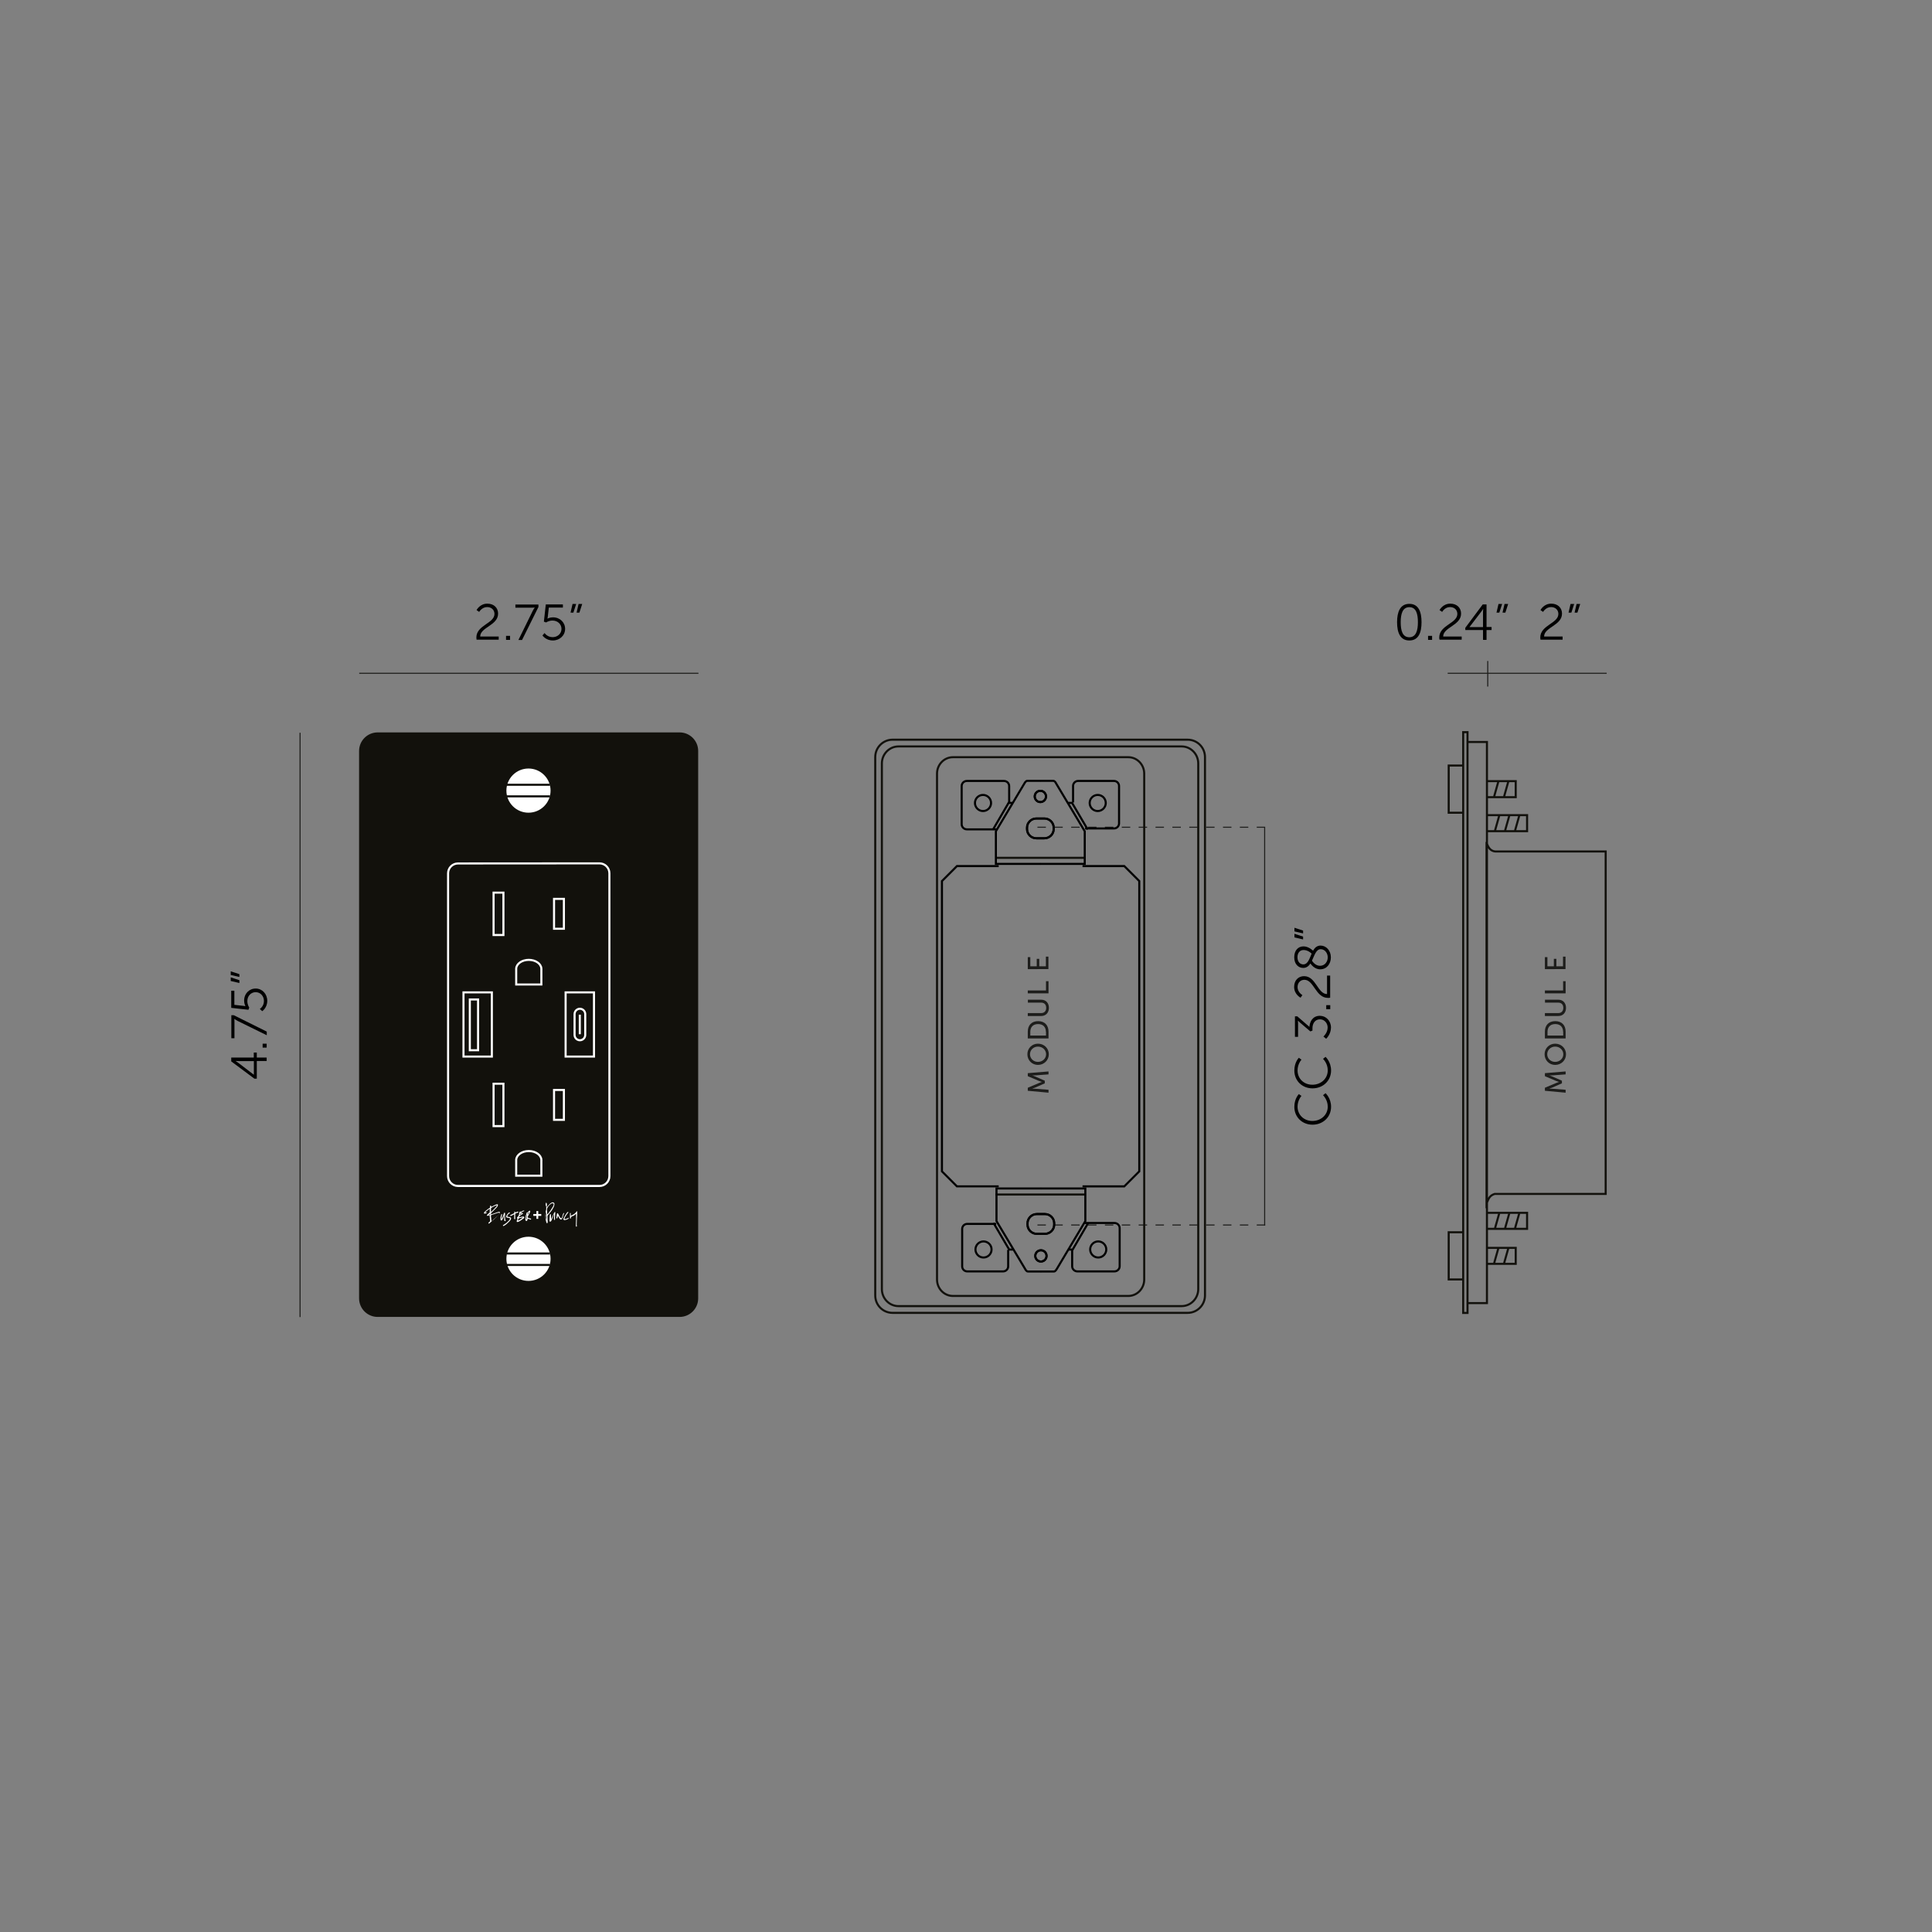 <svg xmlns="http://www.w3.org/2000/svg" xmlns:xlink="http://www.w3.org/1999/xlink" xml:space="preserve" id="Layer_1" x="0" y="0" version="1.1" viewBox="0 0 1920 1920"><rect x="0" y="0" width="1920" height="1920" fill="#808080" stroke="none"/><style>.st0{enable-background:new}.st1,.st2{fill:none;stroke:#1d1d1b;stroke-width:1.029}.st2{stroke-dasharray:8.382,8.382}.st3{fill:#1d1d1b}.st4,.st6,.st7{fill:none;stroke:#12110c;stroke-width:2.057;stroke-miterlimit:10}.st6,.st7{stroke-width:1.695}.st7{stroke:#fff;stroke-width:2.057}.st8{fill:#fff}.st10,.st13{fill:none;stroke:#000;stroke-width:2.057;stroke-miterlimit:10}.st13{stroke-width:2;stroke-linecap:round;stroke-linejoin:round}.st13,.st14{display:inline}.st15{font-family:&quot;MuseoSans-300&quot;}.st16{font-size:50px}</style><g id="Layer_1_00000111169632220663674900000013436106982333215367_"><g class="st0"><path d="M473.4 633.6c0-12.4 18-14 18-23.5 0-3.9-2.9-6.8-7.3-6.8-5.2 0-7.9 4.8-7.9 4.8l-2.6-1.8s3.2-6.4 10.7-6.4c6.7 0 10.7 4.3 10.7 9.9 0 11.8-17.8 13.5-17.8 22.8h18.4v3.1h-22c-.1-.6-.2-1.4-.2-2.1M502.9 631.9h4v4h-4zM529.4 607.1c.9-1.9 2-3.2 2-3.2v-.1s-.9.1-2.7.1h-16.5v-3.1h22.9v2.4L518.8 636h-3.6zM541.2 629.1s2.6 4.1 8 4.1c4.9 0 8.8-3.5 8.8-8.2 0-4.8-3.9-8.3-8.9-8.3-3.8 0-6.4 1.9-6.4 1.9l-2.2-.8 1.9-17.1h17v3.1h-14l-1 9c-.1 1.2-.4 2-.4 2h.1s2.2-1.3 5.4-1.3c7.1 0 12.1 5.1 12.1 11.5 0 6.5-5.4 11.5-12.2 11.5-7 0-10.3-5-10.3-5zM569 600.2h3.6l-2.8 8.6H567zm6 0h3.6l-2.8 8.6H573z"/></g><g class="st0"><path d="M1286.3 1100c0-8.4 4.5-12.7 4.5-12.7l2.6 1.8s-3.9 4.1-3.9 10.7c0 8.2 6.4 14.2 14.7 14.2 8.4 0 15.3-5.9 15.3-14.2 0-7.1-4.7-11.4-4.7-11.4l2.5-2s5.5 4.8 5.5 13.5c0 10.4-8.2 17.8-18.4 17.8-10.4 0-18.1-7.6-18.1-17.7M1286.3 1063.9c0-8.4 4.5-12.7 4.5-12.7l2.6 1.9s-3.9 4.1-3.9 10.7c0 8.3 6.4 14.2 14.7 14.2 8.4 0 15.3-5.9 15.3-14.3 0-7.1-4.7-11.4-4.7-11.4l2.5-2s5.5 4.8 5.5 13.5c0 10.4-8.2 17.8-18.4 17.8-10.4 0-18.1-7.6-18.1-17.7M1315.2 1030.1s4.2-3.6 4.2-9c0-4.2-3.1-8.1-7.6-8.1-5 0-7.5 4.2-7.5 8.8v2.4l-2.1.8-10.3-8.8c-1.1-1-2-1.9-2-1.9h-.1s.2 1 .2 2.9v13.2h-3.1V1010h2.3l12.1 10.5c.2-4.5 2.8-11 10.4-11 6 0 11 4.9 11 11.6 0 6.9-4.8 11.2-4.8 11.2zM1318 1002.9v-4h4v4zM1319.8 991.7c-12.4 0-14-18-23.5-18-3.9 0-6.8 2.9-6.8 7.3 0 5.2 4.8 7.9 4.8 7.9l-1.8 2.6s-6.4-3.2-6.4-10.7c0-6.7 4.3-10.7 9.9-10.7 11.8 0 13.5 17.8 22.8 17.8v-18.4h3.1v22c-.7.2-1.4.2-2.1.2M1302.3 957.5c-1.7 2.5-3.8 4.4-7.2 4.4-4.6 0-8.9-3.5-8.9-10.6 0-6.6 3.7-10.8 9.2-10.8 5 0 9.1 3.9 9.5 4.3 1.6-2.9 3.9-5.1 7.5-5.1 5.5 0 10.2 4.9 10.2 11.7 0 6.4-4 11.9-10.7 11.9-5.6 0-9.1-5-9.6-5.8m1.2-9.8c-.6-.6-3.8-3.6-8-3.6-3.8 0-6.1 3-6.1 7.2 0 4.5 2.6 7.1 5.8 7.1 4.6 0 6.1-5.7 8.3-10.7m.3 7c.7 1.1 3.5 5.1 8 5.1 4.8 0 7.7-4.1 7.7-8.4 0-4.1-2.8-8.1-7-8.1-4.6 0-6.2 6.2-8.7 11.4M1286.4 925.6V922l8.6 2.8v2.8zm0 6V928l8.6 2.8v2.8z"/></g><path d="M357 669.1h337.1M1256.8 822.4v395.5" class="st1"/><g class="st0"><path d="m253 1072.1-23.2-17.3v-3.8h22.4v-5h3v5h9.8v3.4h-9.8v17.6H253zm-.8-17.6h-14.7c-1.5 0-3.3-.1-3.3-.1v.1s1.4.8 2.7 1.8l15.3 11.7h.1v-13.5zM261 1041.1v-3.9h4v3.9zM236.2 1014.6c-1.9-1-3.2-2-3.2-2h-.1s.1.9.1 2.7v16.5h-3.1v-22.9h2.4l32.8 16.3v3.6zM258.2 1002.7s4.1-2.6 4.1-7.9c0-4.9-3.5-8.8-8.2-8.8-4.8 0-8.3 3.9-8.3 8.9 0 3.8 1.9 6.4 1.9 6.4l-.8 2.2-17.1-1.9v-17h3.1v14l9 1c1.2.2 2 .3 2 .3v-.1s-1.3-2.2-1.3-5.3c0-7.1 5.1-12.1 11.5-12.1 6.5 0 11.5 5.4 11.5 12.2 0 7-5 10.3-5 10.3zM229.3 968.9v-3.6l8.6 2.8v2.8zm0 6v-3.6l8.6 2.8v2.8z"/></g><path d="M298.2 1308.9V728.2" class="st1"/><path d="M1031 1217.4h226.4M1031 822.1h226.4" class="st2"/><g class="st0"><path d="M1388.4 618.3c0-10.1 3-18.2 12.2-18.2s12.1 8 12.1 18.2-2.9 18.2-12.1 18.2-12.2-8-12.2-18.2m20.7 0c0-8.3-1.8-14.9-8.5-14.9s-8.6 6.6-8.6 14.9c0 8.4 1.8 15 8.6 15 6.6-.1 8.5-6.6 8.5-15M1419.2 631.9h4v4h-4zM1430.3 633.6c0-12.4 18-14 18-23.5 0-3.9-2.9-6.8-7.3-6.8-5.2 0-7.8 4.8-7.8 4.8l-2.6-1.8s3.2-6.4 10.7-6.4c6.7 0 10.7 4.3 10.7 9.9 0 11.8-17.8 13.5-17.8 22.8h18.4v3.1h-22c-.2-.6-.3-1.4-.3-2.1M1456.2 623.9l17.3-23.2h3.8v22.4h5v3h-5v9.8h-3.5v-9.8h-17.6zm17.6-.8v-14.7c0-1.5.2-3.3.2-3.3h-.1s-.8 1.4-1.8 2.7l-11.7 15.3v.1h13.4zM1489.2 600.2h3.6l-2.8 8.6h-2.8zm6 0h3.6l-2.8 8.6h-2.8z"/></g><g class="st0"><path d="M1530.7 633.6c0-12.4 18-14 18-23.5 0-3.9-2.9-6.8-7.3-6.8-5.2 0-7.9 4.8-7.9 4.8l-2.6-1.8s3.2-6.4 10.7-6.4c6.7 0 10.7 4.3 10.7 9.9 0 11.8-17.8 13.5-17.8 22.8h18.4v3.1h-22c-.1-.6-.2-1.4-.2-2.1M1560.8 600.2h3.6l-2.8 8.6h-2.8zm6 0h3.6l-2.8 8.6h-2.8z"/></g><path d="M1438.7 669.1h158M1478.5 656.9v25.4" class="st1"/><g class="st0"><path d="M1535.3 1084v-3l11.1-4.7c1.1-.5 2.8-1 2.8-1v-.1s-1.6-.6-2.8-1l-11.1-4.7v-3l20.6-1.7v2.9l-13 1c-1.3.1-3 0-3 0v.1s1.9.6 3 1.1l9.3 4.1v2.6l-9.3 4.1c-1.1.5-3.1 1.1-3.1 1.1v.1s1.8 0 3.1.1l13 1v2.9z" class="st3"/></g><g class="st0"><path d="M1535 1047.7c0-5.9 4.6-10.5 10.5-10.5 6.1 0 10.8 4.6 10.8 10.5s-4.7 10.6-10.8 10.6c-5.9 0-10.5-4.6-10.5-10.6m18.6 0c0-4.2-3.5-7.6-8.1-7.6-4.5 0-7.9 3.4-7.9 7.6s3.4 7.6 7.9 7.6c4.6 0 8.1-3.4 8.1-7.6M1535.3 1032v-6.8c0-6.3 3.8-10.4 10.3-10.4s10.3 4.1 10.3 10.4v6.8zm18.1-6.6c0-4.6-2.7-7.7-7.8-7.7-5 0-7.7 3.1-7.7 7.7v3.7h15.6v-3.7zM1535.3 1009.7v-2.9h13.3c3.1 0 5-2 5-5.2s-1.8-5.2-5-5.2h-13.2v-2.9h13.3c4.6 0 7.6 3.3 7.6 8.1s-3.1 8.1-7.6 8.1zM1535.3 987.2v-2.9h18.1v-9.2h2.5v12.1z" class="st3"/></g><g class="st0"><path d="M1535.3 963.1v-11.9h2.5v9.1h6.4v-7.4h2.5v7.4h6.6v-9.6h2.5v12.4z" class="st3"/></g><g class="st0"><path d="M1021.4 1084v-3l11.1-4.7c1.1-.5 2.8-1 2.8-1v-.1s-1.6-.6-2.8-1l-11.1-4.7v-3l20.6-1.7v2.9l-13 1c-1.3.1-3 0-3 0v.1s1.9.6 3 1.1l9.3 4.1v2.6l-9.3 4.1c-1.1.5-3.1 1.1-3.1 1.1v.1s1.8 0 3.1.1l13 1v2.9z" class="st3"/></g><g class="st0"><path d="M1021 1047.7c0-5.9 4.6-10.5 10.5-10.5 6.1 0 10.8 4.6 10.8 10.5s-4.7 10.6-10.8 10.6c-5.9 0-10.5-4.6-10.5-10.6m18.6 0c0-4.2-3.5-7.6-8.1-7.6-4.5 0-7.9 3.4-7.9 7.6s3.4 7.6 7.9 7.6c4.6 0 8.1-3.4 8.1-7.6M1021.4 1032v-6.8c0-6.3 3.8-10.4 10.3-10.4s10.3 4.1 10.3 10.4v6.8zm18-6.6c0-4.6-2.7-7.7-7.8-7.7-5 0-7.7 3.1-7.7 7.7v3.7h15.6v-3.7zM1021.4 1009.7v-2.9h13.3c3.1 0 5-2 5-5.2s-1.8-5.2-5-5.2h-13.2v-2.9h13.3c4.6 0 7.6 3.3 7.6 8.1s-3.1 8.1-7.6 8.1zM1021.4 987.2v-2.9h18.1v-9.2h2.5v12.1z" class="st3"/></g><g class="st0"><path d="M1021.4 963.1v-11.9h2.5v9.1h6.4v-7.4h2.5v7.4h6.6v-9.6h2.5v12.4z" class="st3"/></g><path d="M1595.7 846.2h-108.6c-8.3.3-9.8-9.5-9.8-9.5V1196c2.2-5.4 3.3-7.9 8.1-9.5h110.3zm-90.2 374.9 4.4-15.6m-14.3 15.6 4.4-15.6m-14.4 15.6 4.4-15.6m-12.3 15.7h39.9v-15.9h-39.9zm27.8-395.3 4.4-15.6m-14.3 15.6 4.4-15.6m-14.4 15.6 4.4-15.6m-12.3 15.7h39.9v-15.9h-39.9zm16.9-33.9 4.4-15.6m-14.3 15.6 4.4-15.6m-11.4 15.7h28.6v-15.9h-28.6zm16.9 463.7 4.4-15.6m-14.3 15.6 4.4-15.6m-11.4 15.7h28.6v-15.9h-28.6zm-38-448.3h14.4v-46.9h-14.4zm0 463.8h14.4v-46.9h-14.4zm18.7 23.5h19.3V737.4h-19.3zm-4.3 9.8h4.3V727.6h-4.3zM892.9 741.8c-9.1 0-16.5 7.6-16.5 16.9v522.4c0 9.3 7.4 16.9 16.5 16.9h281.4c9.1 0 16.5-7.6 16.5-16.9V758.7c0-9.3-7.4-16.9-16.5-16.9zm-5.9-6.7c-9.5 0-17.2 7.8-17.2 17.3v535c0 9.6 7.7 17.3 17.2 17.3h293.3c9.5 0 17.2-7.8 17.2-17.3v-535c0-9.6-7.7-17.3-17.2-17.3H887z" class="st4"/><path d="M947 752.5c-8.7 0-15.8 7.3-15.8 16.3v502.8c0 9 7.1 16.3 15.8 16.3h174.3c8.7 0 15.8-7.3 15.8-16.3V768.8c0-9-7.1-16.3-15.8-16.3H947zM1078.1 852.5h-88.8M989.3 1187.1h88.8" class="st4"/><path d="M375.3 728.7c-9.7 0-17.6 7.9-17.6 17.6v544c0 9.7 7.9 17.6 17.6 17.6h300.1c9.7 0 17.6-7.9 17.6-17.6v-544c0-9.7-7.9-17.6-17.6-17.6z" style="fill:#12110c"/><path d="M375.3 728.7c-9.7 0-17.6 7.9-17.6 17.6v544c0 9.7 7.9 17.6 17.6 17.6h300.1c9.7 0 17.6-7.9 17.6-17.6v-544c0-9.7-7.9-17.6-17.6-17.6H375.3z" class="st6"/><path d="M455.1 858.1c-5.4 0-9.8 4.4-9.8 9.8v300.9c0 5.4 4.4 9.8 9.8 9.8h140.7c5.4 0 9.8-4.4 9.8-9.8v-301c0-5.4-4.4-9.8-9.8-9.8l-140.7.1z" class="st7"/><path d="M525.2 808.5c-12.6 0-22.8-10.2-22.8-22.8s10.2-22.8 22.8-22.8 22.8 10.2 22.8 22.8-10.2 22.8-22.8 22.8" class="st8"/><path d="M525.2 808.5c-12.6 0-22.8-10.2-22.8-22.8s10.2-22.8 22.8-22.8 22.8 10.2 22.8 22.8-10.2 22.8-22.8 22.8z" class="st6"/><path d="M546.6 791.4h-42.8m42.8-11.5h-42.8" class="st4"/><path d="M525.2 1273.8c-12.6 0-22.8-10.2-22.8-22.8s10.2-22.8 22.8-22.8 22.8 10.2 22.8 22.8-10.2 22.8-22.8 22.8" class="st8"/><path d="M525.2 1273.8c-12.6 0-22.8-10.2-22.8-22.8s10.2-22.8 22.8-22.8 22.8 10.2 22.8 22.8-10.2 22.8-22.8 22.8z" class="st6"/><defs><path id="SVGID_1_" d="M481 1194.9h92.5v24.2H481z"/></defs><clipPath id="SVGID_00000105387988784015218280000014079226426658357924_"><use xlink:href="#SVGID_1_" style="overflow:visible"/></clipPath><path d="M496.2 1204.3h-.4c-.3 0-.9.2-1.2.3-1.6.6-6.1 2.1-6.3 2.2-.2 0-.3.1-.3.1v-1.3l5.1-5.1c.3-.3.7-.8 1.1-1.3s.6-1.1.6-1.6v-.4c0-.2-.2-.3-.3-.4h-.3c-.3 0-.6.1-1 .2l-.9.3-4.2 2.1v-1c-.1-.2-.2-.2-.3-.2h-.5c-.2 0-.2.2-.3.5v1.4l-.1.1c-.9.6-1.7 1.2-2.5 1.7-.8.6-1.5 1.2-2.3 1.9l-.6.6c-.5.6-.6 1-.6 1 0 .2.1.4.2.5s.3.2.4.2c.6 0 1.1-.2 1.5-.4.1 0 .1-.1.2-.1.3-.1.7-.3.6-.6 0-.1-.2-.2-.4-.2-.3 0-.6.1-.7.1s-.4.1-.6.1c.1-.3 1.3-1.4 3.2-2.8.2-.2 1.1-.7 1.4-.9v3.6c-.4.4-.9.8-1.4 1.2s-1.3 1.3-1.4 1.5v.4c.1.1.2.2.4.2h.3c.6 0 1.3-.1 1.8-.2h.2v.4c.3 2.5.6 5.3.4 5.5h-.1c-.1.1-.2.1-.3.2-.2.1-.3.3-.5.4l-.5.5c-.2.2-.2.4-.2.6s.2.4.4.4c.1 0 .2 0 .3-.1l.2-.1c.7-.6 1.4-1.2 2.2-2 .7-.7 1.6-1.4 2.3-1.9.8-.6 3.3-3.2 5.2-5.3.2-.2.4-.6.5-.8.1-.3.2-.6.2-1v-.3c.5.2.3-.2-.5-.2m-2.4-6.4c0 .2-.1.3-.2.6-.1.2-.2.5-.4.6-2.2 2.6-4.8 5-4.9 5l-.3.3c-.1 0-.1.1-.1.1v-1.9c0-.6 0-1.3.1-1.9.1-.2.4-.4.7-.6s.7-.5 1.1-.7l1.2-.6c.4-.2.7-.3.9-.4.1 0 .3-.1.5-.2s.4-.1.6-.2c.1 0 .4-.1.5-.2h.1zm2.6 7.5c0 .3-.1.9-1.2 2.1-.3.3-2.3 2.2-3.3 3.1s-2.2 1.9-3.4 2.9l-.1-.1c0-.1-.3-3.6-.5-4.9v-.4l.1-.2c.1-.2.3-.4.6-.5.1 0 .4-.1.8-.3 1.5-.5 4.6-1.6 5.4-1.8.4-.1.8-.1 1.1-.1.3.2.4.2.5.2m-10.5 2.3h-.3l1.3-1.3c.1-.1.2-.1.2-.1v1s0 .1-.2.1-.3.1-.5.1c-.2.2-.4.2-.5.2" style="clip-path:url(#SVGID_00000105387988784015218280000014079226426658357924_);fill:#fff"/><path d="M500.6 1208.8c.1-.4.3-.8.4-1.1.1-.2.1-.4.1-.5v5.3c0 .3.1.5.2.7s.3.3.6.3c.1 0 .3 0 .4-.2.2-.1.2-.3.2-.4s0-.1-.1-.3c-.1-.1-.2-.2-.2-.3-.1-.1-.3-2-.3-3.2v-3.1c0-.1 0-.3-.1-.5 0-.2-.1-.4-.4-.4-.2 0-.3.1-.4.4s-.3.6-.5 1.1c-.2.4-.3.9-.5 1.4l-.6 1.5c-.2.5-.4.9-.6 1.3-.2.3-.3.6-.5.7v-.5c0-.6.1-1.3.2-2s.3-1.3.5-1.9v-.1c0-.3-.2-.4-.4-.4-.1 0-.2 0-.3.1-.1 0-.1.1-.2.3-.2.6-.3 1.3-.5 2s-.2 1.4-.2 2.1v.5c0 .2 0 .4.1.6 0 .2.1.4.3.5.1.2.3.2.5.2s.4-.1.6-.4c.2-.2.4-.6.6-.9s.4-.8.6-1.2c.2-.8.4-1.2.5-1.6" class="st8"/><path d="M507.5 1210c-.3-.2-.5-.4-1-.5-.1 0-.5-.1-.7-.1s-.5 0-.6-.1c-.3 0-.6-.1-.8-.2q-.3-.15-.3-.3c0-.2 0-.4.1-.6s.2-.4.4-.7c.1-.2.3-.4.4-.6 0 0 .1-.1.1-.2.1-.1.2-.3.3-.3.2-.2.5-.3.8-.4s.5-.4.5-.7-.1-.4-.4-.4c-.2 0-.4.1-.7.2q-.75.6-1.2 1.2c-.3.4-.6.9-.9 1.4l-.3.6c-.1.2-.2.5-.2.7 0 .4.2.7.5.9s.7.3 1.1.3c.4.1.9.1 1.3.2.5.1.9.2.9.7 0 .3-.1.7-.3.9-.2.3-.4.6-.6.8-.5.6-1.1 1.1-1.6 1.6s-1.1 1-1.7 1.4c-.3.2-2.5 1.6-2.6 1.7-.1 0-.2.2-.2.5 0 .1.1.2.2.3.1 0 .2.1.3.1.2 0 .4-.1.7-.3s.7-.4 1-.6 1.3-.9 1.6-1.2c2.1-1.8 3.4-3.2 4-4.3.2-.4.3-.7.3-1.2 0-.3-.1-.6-.4-.8" class="st8"/><path d="M514.7 1205.1c.3-.1.4-.3.4-.5v-.2c0-.1 0-.1-.1-.2s-.2-.1-.4-.1-.5 0-.7.1l-.6.3-.6.3c-.2.1-.6.1-.6.1s-.1 0-.2-.5c0-.2-.2-.4-.4-.4-.1 0-.2 0-.3.2-.1.1-.1.2-.1.3v1s-.2.2-.4.3-.3.2-.4.2l-3 1.5c-.2.1-.3.3-.3.5s0 .3.2.4h.3c.3 0 .7-.1 1-.3s.6-.3.9-.5.6-.4.9-.5c.3-.2.5-.2.8-.2 0 .6 0 1.2-.1 1.8v1.9c-.1.1-.1.2-.1.3 0 .2.1.3.2.5s.3.3.4.3h.1c.1 0 .2-.1.3-.2s.1-.3.1-.5v-4.4c0-.3 0-.4.1-.4.1-.2.4-.3.7-.5.3-.1.7-.2 1-.3zM520.9 1209.3c-.3-.2-.9-.3-1.1-.3h-.3c-.3 0-3.5.7-3.7.7h-.1c.1-.5.3-.9.7-1.2l1.2-.9c.1 0 .2-.1.4-.3.2-.1.4-.3.6-.4s.4-.3.6-.4.3-.2.4-.3.1-.2.1-.3c0-.2-.1-.4-.3-.4-.2-.1-.3-.1-.5-.1h-.8c-.2 0-.4.1-.6.1.2-.2.8-.8 1.6-1.2l.2-.1c.5-.2.9-.4 1.5-.6.1 0 .2-.1.2-.3s-.2-.3-.3-.3h-.3c-.3 0-.6.1-.8.2-.3.1-.5.3-.7.4-.2.2-.5.3-.7.4s-.4.2-.6.2c-.1 0-.2 0-.3-.1s-.2-.2-.4-.2c-.1 0-.2 0-.6.8l-.3.6c-.1.2-.2.5 0 .7 0 0 .1.1 0 .3 0 .1-.1.2-.1.3s-.1.2-.1.3c0 .2-.1.4-.2.5-.1.2-.1.4-.2.5 0 .2-.1.3-.1.3-.1.2-.2.3-.3.5l-.5.5-.5.5c-.1.2-.2.4-.2.6 0 .1 0 .3.1.5.1.1.2.1.3.1h.2c0 .2-.1.5-.2.7-.1.3-.2.5-.3.8v.1c-.2.3-.5 1-.4 1.5 0 .2.3.4.6.4h.1c.8 0 2.1-.8 2.6-1.1s.9-.6 1.4-.9c.4-.3.8-.6 1.1-.8.2-.1 1.7-1 1.7-1.6.1-.4.1-.6-.1-.7m-1.1.6-.2.2c-.2.2-2.6 1.8-2.6 1.8s-1.2.8-1.8 1c-.1.1-.4.1-.5.1 0 0 0-.2.1-.4 0-.1.1-.2.1-.3 0-.2.1-.5.2-.7s.2-.5.3-.6c.1-.2.4-.3.7-.4.2 0 1.7-.4 1.7-.4.1 0 1.7-.3 1.8-.3h.1c0-.1.1-.1.1 0m-1.5-3.7c-.2.2-.5.5-.8.7s-.7.5-1 .6l.3-.9c.1-.3.4-.4.9-.5h.3c.1.1.2.1.3.1M527.1 1210.9c-.3-.1-.7-.2-1.1-.3s-.8-.2-1.1-.4-.4-.4-.4-.6q0-.6.3-1.2l.6-1.2c.1-.3.3-.5.4-.8.2-.3.3-.5.5-.8.1-.3.3-.6.4-.8.1-.3.2-.6.2-.9 0-.2 0-.4-.1-.5 0-.2-.2-.2-.4-.2h-.3c-.4.3-.7.6-1.1.9-.3.3-.7.6-.9 1h-.5c-.3 0-.4.2-.4.5v.3c0 .2 0 .3.1.3 0 .2-.1.3-.2.5l-.3.6c-.5 1.2-.7 2.5-.7 3.8v.5c0 .3.1.5.1.8.1.3.2.5.3.7s.3.3.5.3c.4 0 .7-.1.8-.4.2-.3.3-.5.4-.8s.1-.6.2-.8c0-.2.1-.3.1-.3.1 0 .3.1.5.2h.1l.9.3.9.3c.4.1.5.2.5.2.1 0 .1 0 .3-.3l.2-.3c-.2-.3-.4-.5-.8-.6m-2-4.9c-.2.3-.4.6-.5.9-.1.2-.2.3-.2.3v-.6c0-.2-.1-.7 0-.8l1.5-1.5c0 .1-.1.4-.2.7-.2.4-.4.7-.6 1m-2.1 5.9c0-.2-.1-.3-.1-.6 0-.2-.1-.4-.1-.6v-.9c0-.3.1-.6.1-1 .1-.3.1-.7.2-1s.2-.4.2-.5l.1.3v3.4c0 .4-.2.9-.2 1s-.1.1-.1.1zM551.8 1204.6c-.1-.1-.2-.2-.3-.2s-.3 0-.3.2c0 .1-.1.2-.2.3 0 0-.1.1-.1.2-.1.1-.1.2-.2.3s-.2.2-.2.3c-.1.1-.1.2-.1.2l-2.6 5.4-.1.2c-.1.1-.1.2-.1.2v-2.7c0-.3 0-1.7-.1-2s-.3-.4-.5-.4c-.3 0-.4.1-.4.2s-.1.3-.1.5 0 .4-.1.6v.3c0 .2-.1.3-.1.5-.3 3-.2 4.1-.2 4.4 0 .2 0 .4.1.6.1.3.3.4.6.4s.6-.2.8-.5.5-.6.6-1c.2-.4.3-.8.5-1.2.1-.4.2-.6.3-.8 0-.1.1-.3.2-.5s.2-.4.2-.6c.1-.2.2-.4.2-.6.1-.2.1-.3.1-.3l.8-1.7c0-.1.1-.2.1-.4 0-.1.1-.1.1-.1 0 .7 0 1.4-.1 2-.1.7-.1 1.4-.1 2.1v.4c0 .2 0 .5.1.7 0 .2.1.4.2.6q.15.3.3.3c.15 0 .4-.1.4-.5v-.2c0-.6 0-2.3.1-3.2.1-1.1.2-2.3.2-3.5v-.5c.1.2 0 .1 0 0M573.6 1204.5v-.5c0-.2-.2-.3-.4-.3s-.3.3-.5.6c-.1.2-.2.5-.4.6l-1.1 1.1c-.4.3-.8.6-1.2.8s-.8.5-1.3.7c-.1 0-.2.1-.4.2-.4.2-.9.5-1.1.5v-2.3c0-.4-.2-.5-.4-.5s-.4.1-.4.5v4.8c0 .1 0 .2.1.2.1.1.2.1.2.1.2 0 .3 0 .4-.1s.2-.2.2-.3.1-.3.1-.4c0-.4.2-.8.4-1s.4-.3.6-.4.5-.2.7-.3c.3-.1.5-.2.7-.2.3-.1.7-.3 1-.6s1.4-1.2 1.7-1.5v5.5c0 1-.1 2-.1 2.9s-.1 1.9-.1 2.9c0 .3 0 1.2.1 1.4.1.1.2.1.3.1.3 0 .6-.1.6-.3 0-.3 0-.6-.1-.8 0-.2-.1-.5-.1-.8 0-2.1.1-4.2.2-6.3q.3-3.15.3-6.3" class="st8"/><path d="M550.2 1199.7c.1-.1.7-1.5.8-3.1 0-.4-.1-.9-.4-1.2s-.7-.5-1.2-.5c-.6 0-1.2.2-1.7.5-.6.3-1.1.8-1.6 1.3s-1 1-1.4 1.5c-.4.6-.8 1-1 1.4l-.2.2v-3c0-.4-.1-.7-.2-1s-.3-.5-.5-.5h-.2c-.1 0-.1.1-.2.2-.1.4-.1.9-.1 1.4v1.4h.1c.1 0 .2 0 .3.1s.1.1.1.2q.15 1.8 0 3.3c-.3 1.1-.5 2.1-.6 3.1s-.2 2.1-.2 3.2c0 .7 0 1.5.1 2.2 0 .7.1 1.5.3 2.2 0 .2.1.4.2.6s.1.4.1.6l.4 1.2c0 .1.1.2.2.4s.2.3.4.3c.1 0 .2-.1.3-.2s.3-.7.3-1.2c0-.8 0-1.6-.1-2.3-.1-.8-.1-2.5-.1-2.6v-1.1c.1-.3.3-.6.5-.8s.5-.5.7-.8c0 0 1.7-2 3.3-4.2.1-.3 1.3-2.3 1.6-2.8m0-2.9c0 .9-.4 1.7-.7 2.3-1.4 2.4-3 4.8-4.7 6.9l-.1.1c-.2.3-.7.8-.9.8v-.8c0-.1 0-.8-.1-1.5 0-1-.1-2.2-.1-2.2v-.1c0-.2 0-.6.1-1.1s.4-1.1.8-1.7.9-1.2 1.4-1.8c.5-.5 1.1-1 1.7-1.4s1.2-.5 1.7-.5q.45 0 .6.3c.3.2.3.5.3.7m-7.2 10.9c-.1.1-.3.3-.3.5 0 .1 0 .1.1.2l.1.1s.1.1.1.2.1.2.1.3v3.9c0-.1-.4-1.1-.6-2.3 0-.4-.1-.9-.1-1.3v-3.1q0-.9.3-1.8c0 .1 0 .2.1.4 0 .3.1.7.1 1 0 .4 0 .7.1 1v.5c.1.2.1.3 0 .4M565.1 1210.2c-.1 0-.3 0-.5.2-.1.1-.7.3-1.7.8-.5.2-1 .3-1.4.3h-.3c-.1 0-.2-.1-.2-.2q0-.6.3-1.2c.2-.4.4-.8.6-1.1 0 0 .5-.8.8-1.3.7-1.1 1.9-2.6 2-2.6.1-.1.1-.2.1-.2 0-.1 0-.3-.1-.4 0-.1-.1-.1-.3-.1-.1 0-.2 0-.3.1l-.7.7c-.2.3-1.6 2.4-1.7 2.5s-1 1.8-1.3 2.4c-.1.2-.3.7-.4.9s-.1.4-.1.6.1.3.2.5c.1.1.2.2.4.3.1 0 .3.1.4.1h.4c.2 0 .6-.1 1-.2s.8-.3 1.2-.4.8-.4 1.1-.6c.7-.5.6-.8.6-.8.1-.2.1-.3-.1-.3M560.4 1206.5c.1-.3.2-.6.2-.8v-.1c0-.1-.1-.1-.3-.1s-.3.1-.3.1c-.1.2-.2.3-.3.6l-.3.6c-.2.5-.3.9-.4 1.4s-.2.9-.3 1.3l-.4.8c0 .1-.1.2-.2.3s-.2.1-.3.1c-.3 0-.5-.1-.8-.4-.2-.3-.5-.6-.7-.9l-.6-1.2-.6-1.2c-.2-.4-.4-.7-.5-.9-.2-.3-.3-.4-.5-.4-.3 0-.5.2-.6.5l-.6 4.2v.2c0 .2.1.2.3.2.3 0 .6-.1.7-.3s.2-.5.2-.8.1-.6.1-.8c0-.3.2-.4.3-.4.2 0 .3.2.5.5l.6 1.2c.2.4.5.8.8 1.2s.7.5 1.1.5.7-.2 1-.6.5-.8.7-1.3.3-1 .4-1.5q.15-.75.3-1.2c.3-.2.4-.5.5-.8M534.9 1203.5h-1.8v3H530v1.8h3.1v3h1.8v-3h3v-1.8h-3z" class="st8"/><path d="M490.5 887.1h9.8v42.1h-9.8zM550.6 893.3h9.8V923h-9.8zM550.6 1083.2h9.8v29.7h-9.8zM538 962.5c-.3-4.8-5.8-8.6-12.5-8.6s-12.2 3.8-12.5 8.6v15.9h25v-15.9zM490.5 1077h9.8v42.1h-9.8zM466.9 993.3h8.2v50.4h-8.2z" class="st7"/><path d="M460.6 986.2h28.2v63.8h-28.2zM581.6 1028.5c0 2.9-2.4 5.3-5.3 5.3s-5.3-2.4-5.3-5.3v-20.7c0-2.9 2.4-5.3 5.3-5.3s5.3 2.4 5.3 5.3z" class="st7"/><path d="M562.1 986.2h28.2v63.8h-28.2zM538 1152.5c-.3-4.8-5.8-8.6-12.5-8.6s-12.2 3.8-12.5 8.6v15.9h25v-15.9zM576.2 1008.4v19.4" class="st7"/><path d="M1078.3 823.3h28.8c2.8 0 5-2.3 5-5v-37.2c0-2.8-2.3-5-5-5h-35.7c-2.8 0-5 2.3-5 5v16.4M1037.9 833.1h-7.9c-5.1 0-9.3-4.1-9.3-9.1v-1.5c0-5 4.2-9.1 9.3-9.1h7.9c5.1 0 9.3 4.1 9.3 9.1v1.5c-.1 5-4.2 9.1-9.3 9.1z" class="st10"/><path d="M1098.9 798c0 4.4-3.6 8-8 8s-8-3.6-8-8 3.6-8 8-8 8 3.5 8 8z" class="st10"/><circle cx="1033.9" cy="791.5" r="5.6" class="st10"/><path d="M990.6 824.2h-29.7c-2.9 0-5.2-2.3-5.2-5.1v-37.9c0-2.8 2.3-5.1 5.2-5.1h36.8c2.9 0 5.2 2.3 5.2 5.1v16.7m58.1 0h4.4l15.5 26.4m-47.2-48.3h12.9c1.6 0 2.4 1.5 3.1 2.8l28.3 47.3v32.4h-44.3" class="st10"/><path d="M1029.9 833.1h7.9c5.1 0 9.3-4.1 9.3-9.1v-1.5c0-5-4.2-9.1-9.3-9.1h-7.9c-5.1 0-9.3 4.1-9.3 9.1v1.5c.1 5 4.2 9.1 9.3 9.1zM968.9 798c0 4.4 3.6 8 8 8s8-3.6 8-8-3.6-8-8-8-8 3.5-8 8z" class="st10"/><circle cx="1033.9" cy="791.5" r="5.6" class="st10"/><path d="M1006.7 797.9h-4.4l-15.4 26.4m47-48.3H1021c-1.5 0-2.3 1.5-3.1 2.8l-28.2 47.3v32.4h44.2M1075.8 860.7h41.5l14.9 14.9v288.5l-14.9 14.9h-41.5M990 1216.3h-28.8c-2.8 0-5 2.3-5 5v37.2c0 2.8 2.3 5 5 5h35.7c2.8 0 5-2.3 5-5v-16.4M1030.4 1206.5h7.9c5.1 0 9.3 4.1 9.3 9.1v1.5c0 5-4.2 9.1-9.3 9.1h-7.9c-5.1 0-9.3-4.1-9.3-9.1v-1.5c.1-5 4.2-9.1 9.3-9.1z" class="st10"/><path d="M969.4 1241.7c0-4.4 3.6-8 8-8s8 3.6 8 8-3.6 8-8 8-8-3.6-8-8z" class="st10"/><circle cx="1034.4" cy="1248.1" r="5.6" class="st10"/><path d="M1077.8 1215.4h29.7c2.9 0 5.2 2.3 5.2 5.1v37.9c0 2.8-2.3 5.1-5.2 5.1h-36.8c-2.9 0-5.2-2.3-5.2-5.1v-16.7m-58.2.1h-4.4l-15.5-26.4m47.2 48.2h-12.9c-1.6 0-2.4-1.5-3.1-2.8l-28.3-47.3v-32.4h44.3" class="st10"/><path d="M1038.4 1206.5h-7.9c-5.1 0-9.3 4.1-9.3 9.1v1.5c0 5 4.2 9.1 9.3 9.1h7.9c5.1 0 9.3-4.1 9.3-9.1v-1.5c-.1-5-4.2-9.1-9.3-9.1zM1099.4 1241.7c0-4.4-3.6-8-8-8s-8 3.6-8 8 3.6 8 8 8 8-3.6 8-8z" class="st10"/><circle cx="1034.5" cy="1248.1" r="5.6" style="fill:none;stroke:#000;stroke-width:2.058;stroke-miterlimit:10"/><path d="M1061.6 1241.8h4.4l15.4-26.4m-47 48.2h12.9c1.5 0 2.3-1.5 3.1-2.8l28.2-47.3v-32.4h-44.2M992.5 1179H951l-14.9-14.9V875.6l14.9-14.9h41.5" class="st10"/><path d="M546.6 1257.1h-42.8m42.8-11.4h-42.8" class="st4"/></g></svg>